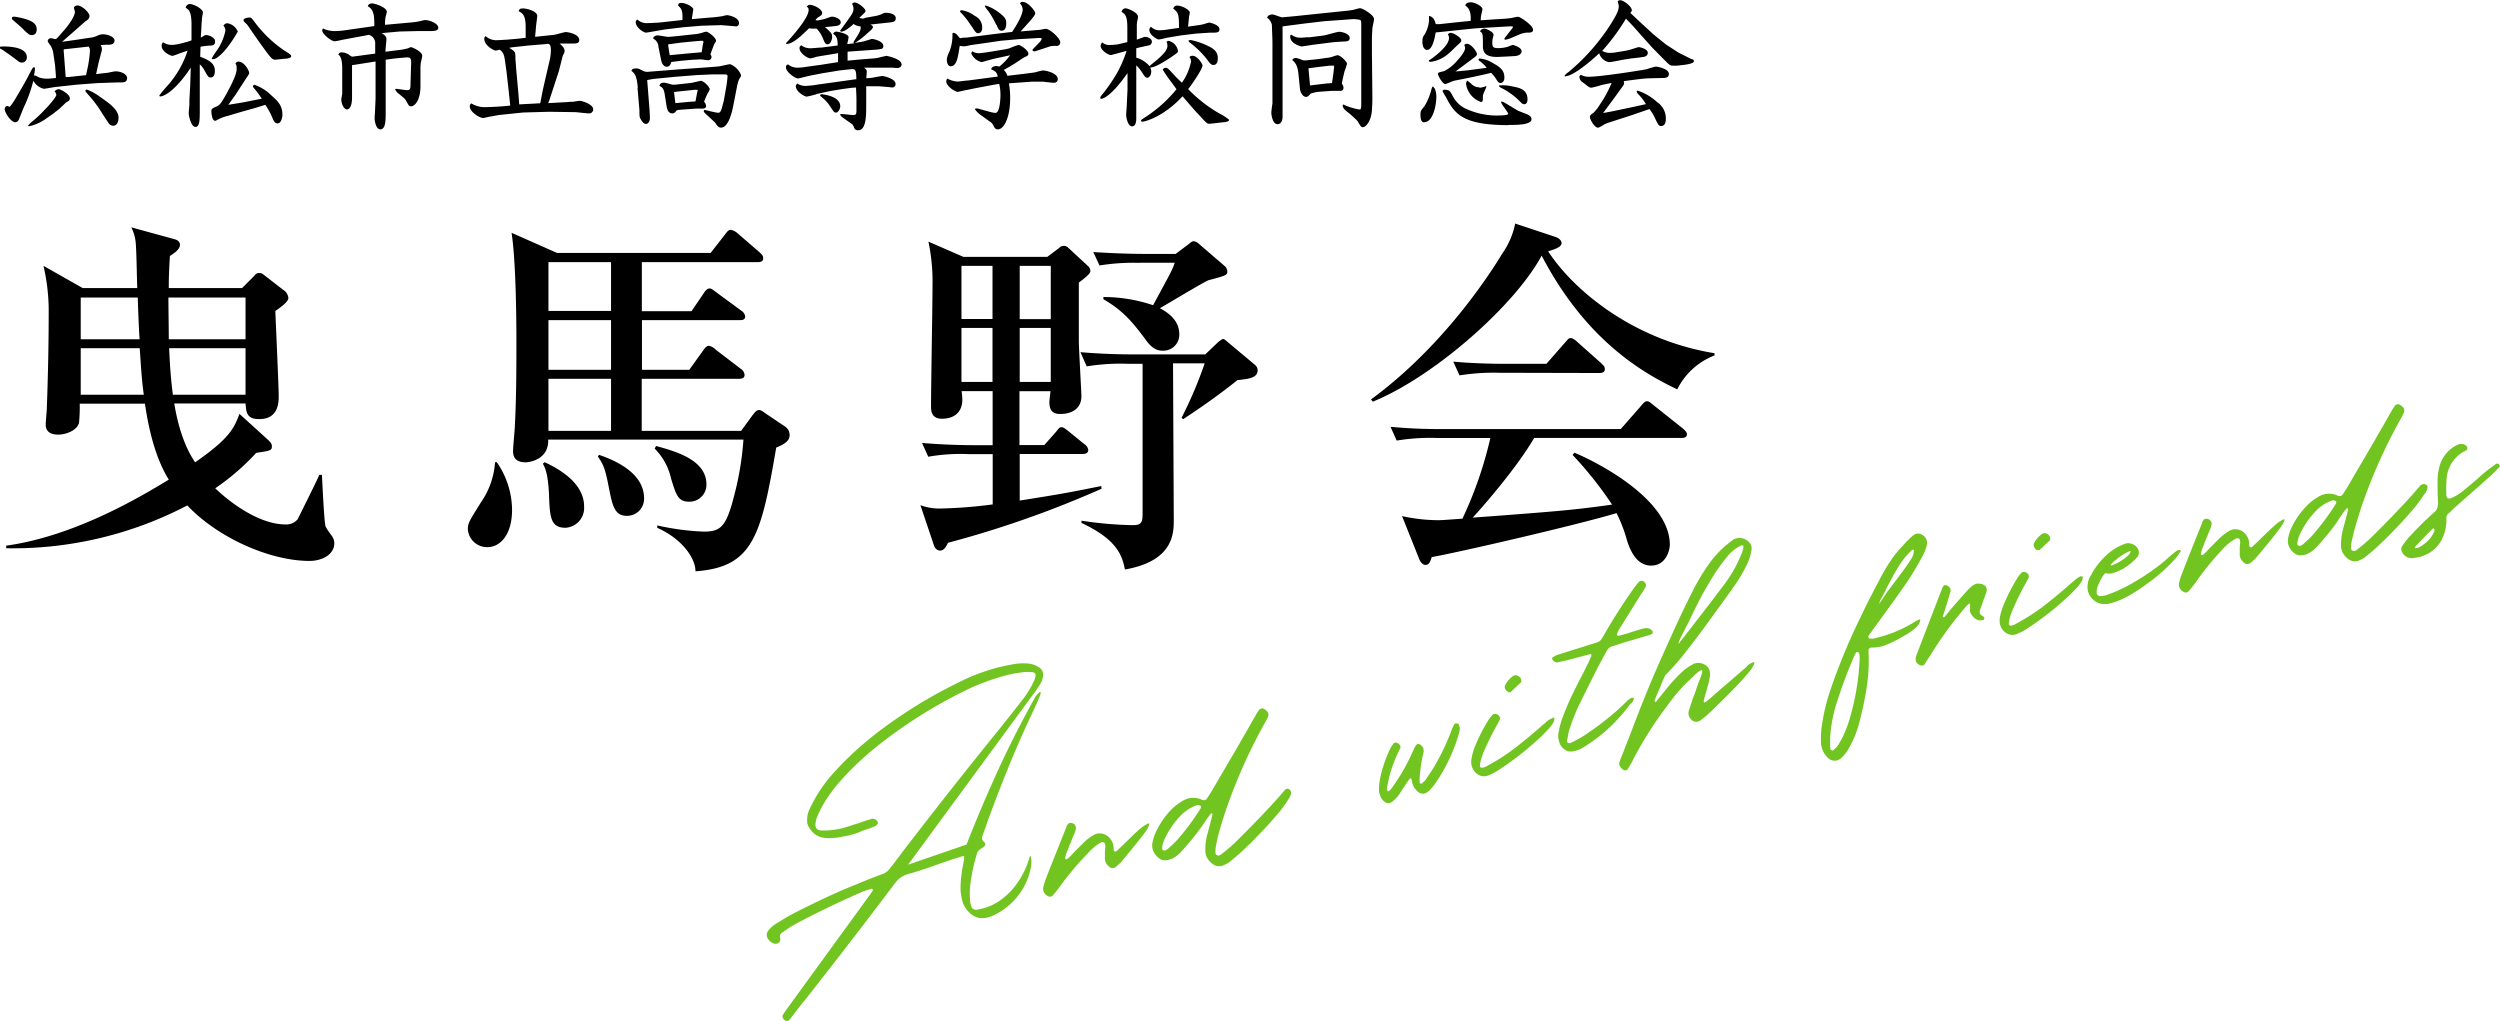 <svg xmlns="http://www.w3.org/2000/svg" viewBox="0 0 402.59 164.48"><defs><style>.cls-1{fill:#72c420;}</style></defs><title>main_chatch</title><g id="レイヤー_2" data-name="レイヤー 2"><g id="レイヤー_1-2" data-name="レイヤー 1"><path d="M52.44,84.81c-.24-.54-.54-7.38-.6-8.34h-.42c-.24.66-3.42,7-3.48,7.14a2.37,2.37,0,0,1-2,.84c-3.84,0-8.34-3-11.28-5.82a37.68,37.68,0,0,0,6.6-5.7c2.28-.36,2.52-.36,2.52-1.08,0-.36-.18-.6-.6-1l-4.62-4.2c-.84,2.22-1.5,3.9-7.14,7.8-.66-1-2.4-3.66-3.36-9.48H39.54c.12,1.38.12,2.52,2.22,2.52,3.12,0,3.12-2.76,3.12-3.72,0-1.56-.48-11.94-.54-13.68.3-.24,2.1-1.38,2.1-2.1a1.74,1.74,0,0,0-.84-1.32l-3.18-2.46a.92.92,0,0,0-.6-.24.85.85,0,0,0-.84.42l-2,2H27.18c0-1.92.06-3.18.18-5.16.72-.48,1.62-1.08,1.62-1.8,0-.54-.42-.78-.84-.9l-7-1.92a6.83,6.83,0,0,1,.72,2.52c.12,1.32.18,5.52.24,7.26H13.32L7,42.81a32,32,0,0,1,.84,7.8c0,4.92-.12,10.2-.3,15.12,0,.36-.18,2.22-.18,2.64,0,1.08.72,1.62,2,1.62s3-.66,3.36-1.86A26.43,26.43,0,0,0,12.84,65h10.5c1.08,7.5,3,10.86,3.84,12.24C23,79.77,12.24,86.31,1,87.87v.42a60.59,60.59,0,0,0,29.16-6.9c4.92,5.22,13.32,8.94,19.68,8.94,2,0,4-1,4-2.88a2.22,2.22,0,0,0-.48-1.26A11.29,11.29,0,0,1,52.44,84.81ZM13,47.91h9.18c.06,1.74.18,5.16.3,6.72H13Zm0,15.66v-7.5H22.5c.18,2.52.3,5,.66,7.5ZM27.12,47.91H39.54v6.72H27.18C27.18,52.71,27.12,49.71,27.12,47.91Zm.12,8.16h12.3v7.5H27.84C27.54,61.29,27.36,59,27.24,56.07ZM87.72,74.43l-.3.24c.36.66.84,1.56,1,5.16.12,3.42.24,5.16,2.64,5.16a3.19,3.19,0,0,0,3-3.42C94.08,77.49,89.34,75.21,87.72,74.43Zm-8,0a12.8,12.8,0,0,1-2.28,6.48c-1.86,3-2.1,3.3-2.1,4.32a3.1,3.1,0,0,0,3.12,2.88c2.22,0,4-2.16,4-6A13.61,13.61,0,0,0,80,74.43Zm16.74-1.2-.18.3c.9,1.26,1.2,2,1.8,5.16.54,2.64.84,4.38,2.88,4.38a2.75,2.75,0,0,0,2.76-2.88C103.68,76.47,99.78,74.37,96.42,73.23ZM111,80.79A2.72,2.72,0,0,0,113.76,78c0-4-5.1-5.34-8.1-6.18l-.24.42a9.79,9.79,0,0,1,2.64,4.8C108.9,79.77,109.2,80.79,111,80.79Zm15.12-12.3-2.76-1.86c-.36-.24-.78-.6-1.08-.6-.48,0-.72.36-1.14.9l-1.8,2.46h-16V61H119c.36,0,.9-.06.9-.6a1.22,1.22,0,0,0-.6-1l-4-3.06a2.29,2.29,0,0,0-1.14-.66c-.36,0-.66.36-.9.72L111,59.55h-7.62v-8H119.1c.36,0,.9,0,.9-.6a1.28,1.28,0,0,0-.6-.9l-4-2.94c-.42-.3-.78-.66-1.14-.66s-.72.42-.9.72l-2,2.94h-8V42.21H122c.42,0,.9-.06.9-.6s-.3-.66-.6-1l-3.48-3a2.32,2.32,0,0,0-1.14-.6c-.42,0-.66.42-.9.72l-2.34,3H89.7l-7.32-3.24c.78,5,.78,16,.78,17.64,0,3.12,0,8.94-.24,13.26,0,.6-.3,3.6-.3,4.26s.18,1.8,2,1.8c.9,0,3.78-.6,3.66-3.66h31.44a48.31,48.31,0,0,1-1.44,8.82c-1.32,5.28-2.22,6-5,6a40.78,40.78,0,0,1-7.44-1V85C110,86.85,112,90,112,92c9.3-.66,10.56-5.7,13-19.92,1.14-.48,2.16-1,2.16-2C127.14,69.51,127,69,126.12,68.49Zm-27.72.9H88.32V61H98.4Zm0-9.84H88.32v-8H98.4Zm0-9.48H88.32V42.21H98.4Zm99.29,5c-.36-.3-.54-.48-.72-.48s-.54.3-.78.48l-2.1,2H182.51c-2.76,0-5.82-.12-8.52-.36L175,59a33.77,33.77,0,0,1,6.48-.42H184V82.35c0,1.56,0,2.22-1.56,2.22a60.82,60.82,0,0,1-8.28-.72v.36c5.88,2.76,6.54,5.34,7,7.5,7.86-1.38,7.86-5.88,7.86-8l-.12-25.2H194a67.38,67.38,0,0,1-3.72,8.76l.24.24c1.08-.72,4.62-3,8.76-6.3,1.62-.18,3.24-.3,3.24-1.56a1.09,1.09,0,0,0-.36-.84ZM177.35,78.27c-5,1-5.94,1.2-13.14,2.34v-7.5h10.14c.42,0,.9-.12.9-.66a1.29,1.29,0,0,0-.6-.9l-2.58-2.1c-.48-.36-.78-.66-1.14-.66s-.54.36-.9.78l-1.86,2.1h-4V63h5c-.06.54-.18,1.44-.18,1.8,0,1.86,1.2,1.86,1.8,1.86,1.86,0,3.36-.9,3.36-2.88,0-.42-.42-7.8-.42-8.88V45.51c.78-.6,1.86-1.38,1.86-1.86a1.13,1.13,0,0,0-.42-.84L172,39.87a1,1,0,0,0-1.44.06l-1.92,1.44H155.15l-5.64-2.46a31.7,31.7,0,0,1,.66,7.14c0,2.76-.24,16.26-.24,19.38,0,.6,0,2,1.74,2,2.22,0,3.3-1.26,3.3-3.06a10.71,10.71,0,0,0-.12-1.38h5v8.7H157c-2.82,0-5.7-.12-8.52-.36l1,2.22a30.16,30.16,0,0,1,6.48-.42h3.9v8.1a75.74,75.74,0,0,1-8.4.66,8.72,8.72,0,0,1-3.24-.54l2.22,6.6a1.13,1.13,0,0,0,.9.72c.54,0,.9-.36,1.32-1.26a166.13,166.13,0,0,0,24.72-8.7ZM164.21,42.81h5v8.58h-5Zm0,10h5v8.7h-5Zm-4.38,8.7h-5v-8.7h5Zm0-10.14h-5V42.81h5Zm23.64-9.06h5.7c-.36,1.14-.72,1.74-3.48,6.84a25,25,0,0,0-8-1.32v.36c3.36,1.92,5,4.08,7,6.78,1.14,1.5,2.1,1.5,2.52,1.5a2.57,2.57,0,0,0,2.7-2.64c0-2.52-2.28-3.72-3.12-4.2,2.58-1.5,6.72-4,7.8-4.5,2.76-.72,3.06-.84,3.06-1.38a1.25,1.25,0,0,0-.42-.9L193,39.21a1.34,1.34,0,0,0-.78-.36c-.24,0-.3.06-.9.54l-2,1.5h-4.74c-2.7,0-5.76-.12-8.52-.3l1,2.16A33.77,33.77,0,0,1,183.47,42.33Zm74.06,17.76c.36,0,.9-.06.9-.6s-.24-.6-.6-1l-3.78-3.36c-.18-.18-.72-.66-1.08-.66s-.36.06-1,.78l-2.94,3.36h-6.48c-.66,0-4.92,0-8.52-.36l1,2.22a34.88,34.88,0,0,1,6.48-.42ZM271,69l-4.68-3.72c-.72-.6-.84-.66-1.08-.66s-.42.06-1,.78L261,69.09h-28.5a82.07,82.07,0,0,1-8.58-.36l1,2.22a32.72,32.72,0,0,1,6.48-.42H240a63.34,63.34,0,0,1-4.5,13c-1,.06-3.18.24-3.84.24a27.42,27.42,0,0,1-5.88-.66l2.64,6.6c.12.36.48,1.26,1.14,1.26s.78-.66,1-1.26c3.6-.6,23.4-5.16,29.76-7.08A23.71,23.71,0,0,1,262,87c.78,2.52,2,4.08,3.9,4.08,2.34,0,3-2.4,3-3.36,0-7.38-11.88-13.38-15.36-14.82l-.3.36a59.29,59.29,0,0,1,6.36,8c-6.06.84-7.68,1-22.44,2.1,1.92-2.1,7.14-8.1,9.9-12.84h23.7c.3,0,.9,0,.9-.6C271.63,69.51,271.21,69.21,271,69ZM249.31,40.47c.72-.24,2.16-.6,2.16-1.32,0-.24-.18-.72-1-1L244,36a12.77,12.77,0,0,1-2.1,4.86c-1.2,2-8.88,14.52-21.12,23.46l.3.36c10-4.08,23-15.66,27.18-23.52,7.2,13.8,16.5,19,21.84,21.54a11.16,11.16,0,0,1,6-5.46v-.36C262.63,54.69,253.15,46.41,249.31,40.47ZM3,9.9a.93.93,0,0,0,.53.18.8.8,0,0,0,.79-.88c0-1.54-2.55-1.72-3.8-1.72-.33,0-.53,0-.53.18s.09.2.42.37L1.8,9Zm-.55,9.79a.68.68,0,0,0,.6-.48l.81-2,.22-.46A23.18,23.18,0,0,0,5.37,13,2.58,2.58,0,0,0,7.08,14.3C7.15,14.3,8.91,14,9,14l3.39-.37,3.32-.25L19,13.27l.59,0c.27,0,.88,0,.88-.7s-1.14-1.08-1.78-1.08c-.42,0-1.05.2-1.47.24l-1.74.2.4-1.85.5-1.89a1.19,1.19,0,0,0-.17-.93l.92-.06h.31c.28,0,1,0,1-.68s-1.32-1-1.83-1a2.23,2.23,0,0,0-1,.26,3.72,3.72,0,0,1-1.25.31l-2,.31L10,6.73,11.86,5.1l1.87-1.65a4.85,4.85,0,0,0,.4-.28.77.77,0,0,0,.28-.6C14.41,2,13.16.88,12.5.88c-.35,0-.6.24-.6.35s.16.57.16.68c0,.75-1.06,2.18-1.65,2.86L9.33,6a1.34,1.34,0,0,1-.35.3c-.11,0-.68-.15-.77-.15a.52.52,0,0,0-.53.46c0,.16.44.68.51.82A3.13,3.13,0,0,1,8.6,8.69l.27,1.83L9,12.19l0,.37c-.82.09-1.24.11-1.41.11a3.7,3.7,0,0,1-1.39-.24,2.52,2.52,0,0,0-.57-.28c-.07,0-.11,0-.18.08a6.77,6.77,0,0,0,.18-1.16c0-.16-.07-.24-.2-.24S5.24,11,5,11.4c-.44.81-.49,1-1.43,2.64l-1,1.71a10.21,10.21,0,0,1-1,1.46,2.58,2.58,0,0,0-.42-.14c-.22,0-.4.29-.4.53C.79,18.17,1.78,19.69,2.46,19.69ZM10.28,7.94c.15,0,.48-.06.77-.08l3.23-.36a1.11,1.11,0,0,1,.2.77,18.21,18.21,0,0,1-.27,2.16l-.35,1.67-2.9.31a2.45,2.45,0,0,0-.38,0l-.33-4.33A.38.38,0,0,1,10.28,7.94ZM2.09,3.23,3.41,4.38c.22.2.53.55.73.72.63.58.79.55,1,.55.74,0,.77-.74.77-.92,0-1-.88-1.39-2-1.72a10.79,10.79,0,0,0-1.63-.33c-.19,0-.37.07-.37.25S1.94,3.1,2.09,3.23ZM14,14.43c-.15,0-.24.07-.24.2s.09.2.79,1a19.9,19.9,0,0,1,1.91,2.64l1,1.52a.93.93,0,0,0,.75.46c.88,0,.88-1.21.88-1.3,0-1.3-1.56-2.37-3-3.36A7.89,7.89,0,0,0,14,14.43ZM6.89,18a17.51,17.51,0,0,1-1.61,1.49,5.86,5.86,0,0,0-.75.71c0,.11.07.13.18.13A7.37,7.37,0,0,0,7.3,19.19l1.3-.91,1-.79,1.05-1c.05,0,.22-.13.42-.24a.55.55,0,0,0,.18-.42c0-.66-1.48-1.47-1.81-1.47a1,1,0,0,0-.66.37.83.83,0,0,1,.29.55c0,.33-1,1.43-1.23,1.72ZM40.42,4.86l1.3,1.87,1.06,1.46C43.86,9.66,44,9.66,44.6,9.59l1.21-.13c.4,0,1.08-.11,1.08-.39s-.24-.38-1.1-.93a19.74,19.74,0,0,1-4.86-4.69c-.44-.57-.51-.63-.77-.63s-.95.15-.95.41.42.55.55.69S40.31,4.71,40.42,4.86Zm-2.51,5.39c.16.2.2.27.2.88,0,1-1.12,3-1.69,4.07-.93,1.65-1.08,1.74-1.67,2s-.71.36-.71.71.11,1.54.6,1.54c.13,0,.19-.07.72-.33a6.81,6.81,0,0,1,1.32-.46L38.9,18l2.18-.61,1.65-.51a12.4,12.4,0,0,1,1,1.78c.37.88.51,1.21,1,1.21s.75-.88.75-1.34c0-1.52-.66-2.16-1.76-3.15A7.3,7.3,0,0,0,41,13.66a.29.29,0,0,0-.27.25c0,.06,0,.11.42.59a15.54,15.54,0,0,1,1,1.39l-1.39.28-1.69.33-2.31.38,1.1-1.52,1.8-2.77c.36-.53.47-.69.47-.84,0-.35-.77-1.83-1.74-1.83C38.13,9.92,38.05,10.06,37.91,10.25Zm-3.8-.74c.77.24,2.09-1.37,2.37-1.72a19,19,0,0,0,1.81-2.71,2.19,2.19,0,0,0-1.7-1.34.76.76,0,0,0-.61.4,1.13,1.13,0,0,1,.31.83,8.34,8.34,0,0,1-1.54,3.39C34.2,9.2,34.13,9.29,34.11,9.51Zm-8.45,5.87a.15.15,0,0,0,.17.15c.42,0,2.25-.66,4.89-4.64l-.09,2.86-.13,2.33c0,.09,0,.6,0,.66,0,.22-.11,1.28-.11,1.5,0,.4.37,2.2,1.1,2.2s.68-1.45.68-3V10.36a3.48,3.48,0,0,1,.77,1c.53.94.62,1.12,1,1.12.66,0,.66-.9.66-1.08,0-1.23-1-1.74-2.36-2.26l.05-1.61A10.49,10.49,0,0,1,34,7.33c.25,0,.64-.07.64-.68s-1-1-1.41-1c-.17,0-.24,0-.55.22-.13.06-.24.13-.35.17l.11-1.74c0-.33.07-1.07.09-1.38,0-.13.15-.75.15-.88,0-.66-1.58-1.39-2.06-1.39a.68.68,0,0,0-.71.6c.55.37.9.63.93,2.61l0,1.79,0,.85-.66.23-1.28.33a6.29,6.29,0,0,1-1.19.17,2.47,2.47,0,0,1-1.45-.42.7.7,0,0,0-.22.6C26,8.25,27.4,9,27.77,9a7.79,7.79,0,0,0,1.08-.38l1.36-.46A15.79,15.79,0,0,1,27,13.77,18.29,18.29,0,0,0,25.66,15.38ZM68.46,3.23c-.07,0-.49.09-.86.18a9.52,9.52,0,0,1-1.12.18L62,4a7.13,7.13,0,0,1,.07-1.14c0-.13.22-.79.22-.95,0-.74-1.92-1.36-2.38-1.36s-.64.26-.68.46c1,.55,1.05,1.54,1.05,3.19l-4.62.66A13.06,13.06,0,0,1,54.07,5,4.44,4.44,0,0,1,52,4.58a1.08,1.08,0,0,0-.11.35c0,.53,1.45,1.72,2,1.72a10.82,10.82,0,0,0,1.19-.23l4.34-.81a1.42,1.42,0,0,1,1,1.25c0,.07,0,1.5,0,1.77L57.7,9l-1,.13a2.32,2.32,0,0,1-.57-.37,2.58,2.58,0,0,0-1.1-.33.55.55,0,0,0-.55.35c.22.18.66.48.63,2.53l0,3.76c0,.13-.15.77-.15.93,0,.77.46,1.62.9,1.62s.83-.55.83-1.91V10.5l3.79-.6,0,6-.06,1.39c0,.24-.09,1.47-.09,1.76,0,.5.24,1.78.9,1.78.88,0,.88-1.41.88-2.86l0-8.36,1.5-.2,1.65-.15c1-.09,1,.22.93,1.41L66.1,13.8c0,.48-.11.72-.53.72-.26,0-1.67-.22-1.74-.22s-.19.07-.19.13.33.49.41.53c1.1.9,1.22,1,1.37,1.3.42.77.46.86.77.86.59,0,1.52-.95,1.52-3.26V11.07a7.38,7.38,0,0,1,.06-1A10.82,10.82,0,0,0,68,9c0-.73-1.67-1.41-1.83-1.41a2.43,2.43,0,0,0-.46.18A7.69,7.69,0,0,1,64.69,8l-2.62.33c0-.46.14-1.5.16-2s-.33-.68-.75-1l2.9-.26L67.44,5l2,0c.28,0,1.14,0,1.14-.5C70.61,3.76,69.14,3.23,68.46,3.23ZM77.81,19c.18,0,1-.22,1.19-.24s1.3-.24,1.38-.24l3.83-.4L88.39,18l4.29.06c.07,0,1.81.2,2.16.2a.63.63,0,0,0,.68-.66c0-.84-1.85-1.36-2.13-1.36s-.64.08-1,.13-.57,0-.9.06l-3.22.18.18-.42L90,11.44,90.62,9a3.34,3.34,0,0,1,.17-.33,1.06,1.06,0,0,0,.13-.49c0-.46-.48-.9-.81-1.17.75,0,.88,0,2.11,0,.53,0,1.06,0,1.06-.57,0-1-1.94-1.28-2.16-1.28s-1.32.33-1.56.38a5.88,5.88,0,0,1-.92.13l-2.47.26.13-1.43c0-.19.22-1.84.22-1.95,0-.69-1.56-1.19-2.29-1.19-.5,0-.61.11-.7.46.53.26,1.1.53,1.12,2.42l0,1.85-1.51.17-1.68.14c-.28,0-.81.06-1.25.06a2.54,2.54,0,0,1-2-.64c-.17.14-.22.18-.22.42,0,1.15,1.59,1.9,1.79,1.9a2.78,2.78,0,0,0,.68-.14c.66.44.75,1,.88,1.9l.22,1.58.37,3.28L82.17,17c-1.3.16-3.37.25-3.83.25a4.15,4.15,0,0,1-2.44-.6.55.55,0,0,0-.25.49C75.65,18,77.19,19,77.81,19ZM82,7.7l.53-.09,2.55-.28,2.45-.2.68-.07c.44,0,.5.53.5,1a6.91,6.91,0,0,1-.17,1.54L88,11.93l-.57,2.48L87,16.63l-3.39.18-.11-1.54-.37-4.09L83,9.46V9.2C83,8.3,82.87,8.25,82,7.7Zm32.3,6.62A2.68,2.68,0,0,0,112.92,13c-.07,0-1.45.33-1.65.36l-2.6.28c-.11,0-.33,0-.42,0a9.72,9.72,0,0,0-1.29-.33c-.11,0-.73,0-.75.52.39.22.68.36.83,1.35l.25,1.56c.11.77.24,1.52,1,1.52a.7.7,0,0,0,.57-.36c.13-.15.15-.19.88-.24l2.35-.17c.16,0,.84,0,1,0s.62,0,.62-.44a1.21,1.21,0,0,0-.33-.66,11.63,11.63,0,0,1,.57-1.34A2.69,2.69,0,0,0,114.31,14.32Zm-2,.4L112,16.33l-.91.06-2.33.22-.22-1.8,3.32-.35h.27C112.28,14.46,112.39,14.46,112.35,14.72Zm-8.28-9.46c.16,0,2.64-.46,3.15-.53l2.93-.35,2.92-.24,3.06-.09c.33,0,1.89.17,2.25.17A.49.49,0,0,0,119,3.7c0-.91-1.63-1.26-1.94-1.26a6.2,6.2,0,0,0-.72.16,18,18,0,0,1-1.92.22l-3,.26c0-.24.22-1.34.22-1.61s-1-1-2-1c-.31,0-.38.16-.46.4.55.55.77.75.72,2.35L106,3.65c-.24,0-1.23.07-1.67.07a2.17,2.17,0,0,1-1.68-.57.49.49,0,0,0-.28.41C102.36,4.38,103.59,5.26,104.07,5.26Zm-1.36,8.87.31,3.6c0,.16,0,1,.06,1.15s.47,1.08,1,1.08c.26,0,.63-.27.63-1,0-.09-.06-1.32-.08-1.52l-.36-4.55,1-.18,3.58-.35,3.39-.27,2.51-.11,2,0c.33,0,.46.07.46.31a17.86,17.86,0,0,1-.26,2l-.33,1.89-.33,1.24c-.09.3-.22.74-.57.74s-1.87-.39-2.16-.46a.18.18,0,0,0-.18.18c0,.17.2.37.66.77l1.08,1a2.87,2.87,0,0,1,.33.46c.24.31.4.44.73.44,1.27,0,1.85-3,1.93-3.41l.64-3.28a7.51,7.51,0,0,1,.31-1.08c.29-.46.33-.5.33-.7a3.22,3.22,0,0,0-1.74-1.74c-.26,0-1.54.31-1.82.35-1,.11-5.75.42-6.83.51l-4.7.37a1.55,1.55,0,0,1-.82-.22c-.61-.31-.68-.33-.92-.33-.55,0-.75.11-.82.4C102.23,11.84,102.53,12.17,102.71,14.13Zm12.43-7.2c.16-.15.22-.24.22-.37,0-.49-1.25-1.46-1.6-1.46-.14,0-.84.25-1,.27a5.56,5.56,0,0,1-.75.13l-3.26.35-1.1.09c-.24,0-1.41-.24-1.69-.24s-.69.15-.73.5a1.62,1.62,0,0,1,.86,1.37l.44,2.18c.11.5.42,1,.9,1s.64-.48.73-.77l1.65-.2,1.65-.15,1.43-.07c.17,0,1,.14,1.21.14a.53.53,0,0,0,.53-.49c0-.13,0-.17-.18-.48L115,7.15A.57.57,0,0,1,115.14,6.93Zm-1.87,0L113,8.41l-2.49.22-2.66.26-.27-1.69.11-.07,2-.27,2.5-.24c.18,0,.75-.06.84-.06S113.34,6.6,113.27,6.93Zm17-2.4a1.71,1.71,0,0,0,.55.07,5.55,5.55,0,0,0,.72,0A4.49,4.49,0,0,1,132.44,6c.42,1,.46,1.13.88,1.13S134,6.34,134,6c0-.6-.11-.71-1.16-1.65.26,0,1.58-.13,1.87-.18s.68-.2.68-.57c0-.62-1-.92-1.43-.92-.18,0-1,.33-1.15.37s-1,.24-1.16.24a1.16,1.16,0,0,1-.33-.06,1.66,1.66,0,0,1,.61-.55c.29-.18.47-.33.47-.58,0-.61-1.3-1.32-2-1.32a.59.59,0,0,0-.48.31.52.52,0,0,1,.3.51c0,1.34-2.66,4.24-3.32,5-.31.31-.33.35-.31.46C127.64,7.2,129.29,5.52,130.31,4.53ZM142.76,9c-.07,0-.84.18-.95.2a5.38,5.38,0,0,1-1.32.22l-2,.16-2,.19V8.32L141,8A6.54,6.54,0,0,0,142,7.86a.47.47,0,0,0,.25-.44c0-.8-1.54-1.15-1.85-1.15-.05,0-1.15.35-1.26.38-.44.11-1.21.21-1.47.26a12.53,12.53,0,0,0,2-1.54c.53-.46.9-.77.9-1s-.2-.29-.4-.42l3.08-.33c.6-.06,1-.13,1-.68,0-.77-1.23-.88-1.52-.88s-.31,0-.86.26a4.88,4.88,0,0,1-1.08.29l-1.43.26A1.16,1.16,0,0,1,139,3a2,2,0,0,1-.62-.13c.86-.82,1-.91,1-1.1,0-.4-1.19-1.37-1.76-1.37a.49.49,0,0,0-.4.24,1.58,1.58,0,0,1,.22.82c0,.44-.22.81-.79,1.6-.33.47-1,1.41-1.36,1.87,0,.11.15.16.22.16.57,0,1.54-.86,1.95-1.23a2.11,2.11,0,0,0,1.13.39c0,.2.11.44-.36,1.26-.11.22-.79,1.21-.79,1.32s.09.08.16.13l-1.15.15c0-.15.2-.94.2-1.12,0-.57-1.78-.9-2-.9a.52.52,0,0,0-.48.37c.72.4.72,1.24.72,1.87l-2.62.33h-.17c-.13,0-1.26.11-1.48.11a2.41,2.41,0,0,1-1.6-.48c-.18.15-.27.26-.27.44,0,.92,1.41,1.67,1.7,1.67s.9-.22,1.08-.26c.46-.09.72-.13,1.16-.2l2-.33.27-.07V10l-2.78.44-2.2.3a10.19,10.19,0,0,1-1.51.16,2.39,2.39,0,0,1-1.57-.53.44.44,0,0,0-.33.48c0,.77,1.5,1.79,1.94,1.79.11,0,1.65-.4,2-.47l1.89-.37,2.84-.46,1.83-.2c.7-.07.83.18.83,1.61l-6.09.85a14.12,14.12,0,0,1-1.87.22,2.28,2.28,0,0,1-1.54-.37.64.64,0,0,0-.25.42c0,.88,1.41,1.69,1.76,1.69a14.46,14.46,0,0,0,1.79-.46l2-.44,2-.33,1.36-.18.79-.06.07,1.65,0,1.6v.51c0,.68-.24.68-.51.68s-1.76-.2-2.09-.17c-.06.28.38.57.73.81l1,.7a1.19,1.19,0,0,1,.46.6.63.63,0,0,0,.71.5c1.3,0,1.27-2.55,1.27-4l0-3.08.62,0,1.38,0,1.63.13c.09,0,.46.07.53.07a.54.54,0,0,0,.57-.55c0-.93-2-1.3-2.11-1.3s-.88.13-1.32.22-.68.09-1.28.15c0-.15.07-.9.07-1.07,0-.33-.18-.44-.44-.64l2.07,0,2.53,0,.7.06c.49,0,.75-.28.75-.57C145.18,9.46,142.85,9,142.76,9Zm-10.3,6.16c-.31,0-.39.11-.39.2s.19.22.28.31a5.93,5.93,0,0,1,1.3,1.41c.62.94.68,1.05,1,1.05s.66-.61.66-1C135.32,15.45,132.48,15.2,132.46,15.2Zm20.7-4.51c.91,0,1.13-1.54,1.39-3.27a4.45,4.45,0,0,0,.75.08,7.76,7.76,0,0,0,1-.2L158.2,7l3-.44L164,6.31l2.62-.15c1-.07,1.12-.07,1.12.13s-.55.75-1,1.21-.48.44-.46.64a.48.48,0,0,0,.29.13,1.55,1.55,0,0,0,.48-.13l2.07-.68a4.24,4.24,0,0,1,1-.07.56.56,0,0,0,.62-.57c0-.68-1.7-2.18-2.33-2.18-.14,0-.77.13-.91.16l-3.14.26c2-2.2,2.35-2.62,2.35-2.95s-1.16-1.8-2-1.8a.43.43,0,0,0-.46.24,1.53,1.53,0,0,1,.44,1c0,.42-.31,1.52-1.7,3.59l-3.12.37-4.27.55c-.22,0-.64,0-.82.07s-.22,0-.61-.46a.94.94,0,0,0-.62-.38c-.11,0-.17.07-.17.18s0,.4,0,.46a7.14,7.14,0,0,1-.51,2.42,4,4,0,0,0-.39,1.1C152.44,9.81,152.53,10.69,153.16,10.69Zm3.3-6.44c.64,1,.73,1.14,1.08,1.14.11,0,.62-.09.62-.79a2,2,0,0,0-1.19-2,4.72,4.72,0,0,0-2.07-.91,1.47,1.47,0,0,0-.26.05c-.07.15,0,.26.2.44A14.17,14.17,0,0,1,156.46,4.25Zm4-.27c.3.77.41,1,.85,1,.71,0,.73-.92.73-1.21,0-.55-.07-.9-1.32-1.82a7.2,7.2,0,0,0-1.89-1,.68.68,0,0,0-.22,0c-.07.13.33.61.53.85A13.71,13.71,0,0,1,160.43,4Zm-6.12,10.83c.15,0,.94-.22,1.12-.24s1.06-.22,2-.4l2.73-.51.72-.11a7.55,7.55,0,0,1,.2,1.72c0,.66-.09,2.95-.81,2.95a4.54,4.54,0,0,1-.95-.18l-1.91-.53a1.09,1.09,0,0,0-.25,0c-.11,0-.19.07-.19.11s.35.51.85.88l1.52,1.1a1.57,1.57,0,0,1,.62.68c.09.22.29.6.68.6,1,0,2-1.9,2-5a12.85,12.85,0,0,0-.2-2.42l1.8-.13,1.94-.14h1.54c.28,0,1.63.18,1.93.18.62,0,.66-.46.66-.59,0-1-2-1.39-2.33-1.39s-1.14.26-1.36.31l-1.67.22-2.75.33a2.42,2.42,0,0,0-.58-.95c.55-.31.73-.39,1.87-1.1.22-.13,1.3-.9,1.57-1s.52-.24.52-.49c0-.57-1.25-1.43-1.6-1.43a10,10,0,0,0-1.43.53c-.31.09-.66.16-.88.2l-2.27.37c-.83.14-1.54.22-1.69.22a1.86,1.86,0,0,1-1.17-.3.66.66,0,0,0-.15.39A2.48,2.48,0,0,0,158.05,10c.13,0,.84-.22,1.06-.28l1-.27,2.55-.55a9.19,9.19,0,0,1-1.74,1.83,1.5,1.5,0,0,0-.44-.09c-.35,0-.81.11-.86.53.53.24.91.39,1.06,1.16l-4.84.64c-.31,0-1.34.16-1.63.16a3.67,3.67,0,0,1-1.67-.49,1.15,1.15,0,0,0-.16.46C152.39,13.88,153.8,14.81,154.31,14.81Zm39.32-4.2c0-.25-.82-1.59-1.61-1.59a.73.73,0,0,0-.51.2,1.08,1.08,0,0,1,.25.79,9,9,0,0,1-1.46,3.35c-.33-.31-.83-.77-1.49-1.5s-.84-.9-1.12-.9-.47.24-.47.31A19.72,19.72,0,0,0,188.46,13l1,1.36a21.32,21.32,0,0,1-5,4.49c-.6.39-.71.46-.71.57a.2.2,0,0,0,.2.18c.42,0,3.41-.77,6.49-4.1l.42.51,1.45,1.67,1.43,1.54c.64.71.81.71,1,.71s.44-.05.55-.05l1.74-.2c.35,0,.9-.11.9-.39a7.39,7.39,0,0,0-1.45-.95,22.41,22.41,0,0,1-5.15-4C191.45,14.3,193.63,11.2,193.63,10.61ZM177.76,14.9c-.53.63-.57.7-.57.85s.07.16.18.16,1.43-.18,4.2-4.14l0,2.64-.11,2.33c0,.29-.11,1.61-.11,1.74,0,.46.29,1.87.95,1.87s.68-1,.68-1.21V10.52a6,6,0,0,1,1,1.25c.29.44.47.75.77.75s.64-.4.64-1a1.41,1.41,0,0,0-.17-.66c.66.09,2.42-1,3.47-1.72s1-.72,1-1a2,2,0,0,0-1.49-1.56.5.5,0,0,0-.35.16,1.5,1.5,0,0,1,.15.63c0,.82-1.06,1.72-1.63,2.23-.17.15-1.08.85-1.25,1.05a4.42,4.42,0,0,0-2.14-1.36V7.77c.29-.09,1.74-.4,2.07-.47a.59.59,0,0,0,.44-.61c0-.4-.53-.75-1.12-.75-.18,0-1.08.4-1.3.44l0-2.18a4.88,4.88,0,0,1,.06-.79,2.75,2.75,0,0,0,.13-.7c0-.71-1.65-1.37-2-1.37a.66.66,0,0,0-.64.6c.42.22.92.46.92,2.42V6.78l-.46.11-1,.24a9.33,9.33,0,0,1-1.32.11,1.62,1.62,0,0,1-1.26-.42.93.93,0,0,0-.26.57c0,.69,1.21,1.48,1.67,1.48,0,0,.68-.18.77-.2l1.74-.48a19.39,19.39,0,0,1-1.52,3.54A27.63,27.63,0,0,1,177.76,14.9Zm8.85-8.54c.2,0,1.14-.24,1.36-.29l2.22-.37,2.4-.29,2.22-.15h.29c.86,0,1.28,0,1.28-.55,0-.75-1.59-1.08-1.65-1.08s-.77.22-.84.24a6,6,0,0,1-.86.18l-1.71.24.17-1.69a4.13,4.13,0,0,0,.11-.53c0-.55-1.38-1.17-2-1.17a.61.61,0,0,0-.66.51c.79.59.92.79.92,3.08l-.42.06-1.54.22a5.22,5.22,0,0,1-.92.09,1.93,1.93,0,0,1-1.63-.55c-.15.16-.26.24-.26.49C185.07,5.65,186.37,6.36,186.61,6.36Zm7.61,3c.62.86.79,1.1,1.19,1.1.7,0,.7-.88.7-1.07,0-.73-.22-1.37-1.6-2a11.49,11.49,0,0,0-2.75-.94,1.12,1.12,0,0,0-.38.08c.05.18.09.23.53.56A14.78,14.78,0,0,1,194.22,9.37ZM221,15.58l-.07-7,0-2.66L221,4.62c0-.22.27-1.3.27-1.54,0-.68-1.85-1.76-2.27-1.76a6,6,0,0,0-.81.2,10.11,10.11,0,0,1-1.57.24l-8.27.86-1.87.17c-.22,0-1.3-.46-1.56-.46s-.79.09-.86.53A1.9,1.9,0,0,1,204.82,4c0,.26.09,2.31.09,2.81l0,2.78v3l0,4.07c-.07.4-.18,1.3-.18,1.45,0,.49.24,1.89,1,1.89s.81-1,.81-1.23V16.66l0-4.62V8.85l0-4.6,3.6-.47,3.15-.37,3.1-.22,1.48-.11a5.05,5.05,0,0,1,1.08.11c.26.09.26.18.26,1l0,12.06c0,1.27,0,1.38-.33,1.38a10,10,0,0,1-2.57-.81.53.53,0,0,0-.09.2c0,.41.55.85.82,1.05a17.44,17.44,0,0,1,1.56,1.41c.53.88.57,1,.9,1s1.45-.84,1.45-3.26C221,16.94,221,15.82,221,15.58ZM211.53,7.2l2.82-.36c.44-.06,1.56-.13,2-.15s1,0,1-.57c0-.75-1.36-1-1.69-1s-2,.51-2.4.58L210.93,6a2.06,2.06,0,0,1-.35,0c-.15,0-.92.07-1.1.07a2.4,2.4,0,0,1-1.54-.49c-.15.09-.17.13-.17.33,0,1.13,1.71,1.57,1.84,1.57S211.22,7.24,211.53,7.2Zm4.82,6.9a1,1,0,0,0-.11-.39,2.09,2.09,0,0,1-.16-.29c0-.06.14-.59.14-.68l.28-1.19a11.59,11.59,0,0,0,.42-1.3c0-.26-1-1.36-1.56-1.36a8,8,0,0,0-.84.26,3.43,3.43,0,0,1-.81.16l-1.52.22-1.48.15a3.63,3.63,0,0,1-.57.05,1,1,0,0,1-.42-.07,7.88,7.88,0,0,0-1-.33s-.51,0-.62.35c.33.27.86.68,1,2.27l.24,2.35c0,.27.31,1.3,1,1.3.22,0,.35-.11.73-.53a5.9,5.9,0,0,1,1.63-.31l1.76-.13c.28,0,.94,0,1.27,0S216.35,14.61,216.35,14.1Zm-1.52-3.23L214.7,12l-.2,1.38-.95.07-2.59.31L210.71,11l1.48-.2,1.87-.22.53,0C214.76,10.52,214.87,10.56,214.83,10.87Zm25.69-5.26c0-.46-1.15-1-1.5-1a.73.73,0,0,0-.68.46c.46.25.46.44.46,2.25,0,.81.11,1.85,2.24,1.85.23,0,2.51-.11,2.69-.13.51,0,1.3-.16,1.3-.8s-1.34-1-1.43-1a4.31,4.31,0,0,0-.73.27,5.49,5.49,0,0,1-1.65.24c-.86,0-.9-.31-.9-.82a3.4,3.4,0,0,1,.11-.94A3.15,3.15,0,0,0,240.52,5.61Zm-10.26,4c-.13.09-.17.13-.19.24a.65.65,0,0,0,.35.11,5.46,5.46,0,0,0,2.79-1.28c.49-.39,1.15-1.1,1.61-1.51s.5-.47.5-.69c0-.39-1.18-1.19-1.73-1.19-.2,0-.31.14-.44.27a.79.79,0,0,1,.19.57C233.34,7.17,231.78,8.58,230.26,9.64Zm-.41-1.59c.88,0,1.25-2.2,1.34-2.79l6.33-.66,4.58-.27,1.23-.06c.16,0,.31,0,.31.13s-1.38,1.72-1.38,1.87.11.15.19.15a3.35,3.35,0,0,0,.91-.28l1.47-.62a3.61,3.61,0,0,1,1.36-.24c.42,0,.69-.11.69-.46,0-.71-2.09-2.09-2.4-2.09s-1,.2-1.23.22l-.84.09-2.14.13-1.82.13a4.55,4.55,0,0,1,.13-1.08,6.78,6.78,0,0,0,.15-.68c0-.57-1.32-1.14-1.84-1.14-.73,0-.86.3-.93.52.79.53.9,1.28.88,2.47L234,3.65l-2.18.24-.61,0c-.2-.82-.49-1.17-1.08-1.34a4.49,4.49,0,0,0,0,.68,5.21,5.21,0,0,1-.73,2.35,1.39,1.39,0,0,0-.33,1C229,7.42,229.34,8.05,229.85,8.05Zm2.94,5.5a6.31,6.31,0,0,0,.91-.35,3.09,3.09,0,0,1,.63-.2l2.84-.57,2.49-.55.46-.13a6.06,6.06,0,0,1,.88,1.12c.18.27.33.53.64.53.09,0,.62-.09.62-.88,0-1.25-.78-1.74-2-2.42a4.77,4.77,0,0,0-1.91-.64c-.16,0-.2,0-.24.16s.28.3.3.33a5.46,5.46,0,0,1,1,1l-3.08.41-1.95.18c.35-.24,2.06-1.54,2.46-1.83.92-.68,1-.74,1-1s-.86-1.63-1.65-1.63a.66.66,0,0,0-.39.19,1.47,1.47,0,0,1,.13.51c0,.55-.79,1.5-1.26,2a6.55,6.55,0,0,1-2.11,1.7c-.92.22-1,.24-1,.46S232.27,13.55,232.79,13.55Zm10.15,6.6c1.36,0,3.69,0,3.69-.94,0-.51-.7-.77-.92-.86s-1.23-.46-1.32-.53l-1.67-1c-.71-.42-.77-.46-1-.39,0,.35,1.15,1.67,1.15,1.93s-1.41.27-1.58.27a11.87,11.87,0,0,1-5.48-1.21,4.48,4.48,0,0,1-1.87-1.94c-.47-.86-.51-.92-1.21-1-.14,0-.42,0-.42.24a9.51,9.51,0,0,0,.57,1C234.29,18.44,235.68,20.15,242.94,20.15Zm-13.58-.44c1.39,0,1.94-2.7,1.94-4.09,0-.42-.09-1.49-.62-1.65a1.64,1.64,0,0,0-.17.46,9.73,9.73,0,0,1-1.1,2.67c-.62.77-.66.81-.66,1.38S228.81,19.71,229.36,19.71Zm12.21-6a.25.25,0,0,0-.15.18c0,.15.09.15.37.31a11.41,11.41,0,0,1,2.64,1.84c.69.69.77.77,1,.77.55,0,.55-.61.55-.77,0-1.62-1.28-1.87-2.42-2.09A6.84,6.84,0,0,0,241.57,13.75Zm-3.32.38a1.81,1.81,0,0,1-1.36-.6,4.22,4.22,0,0,0-.62-.48.92.92,0,0,0-.18.57,3.64,3.64,0,0,0,2.36,2.86c.35,0,.35-.11.35-1,0-.24.55-1.23.55-1.47a.08.08,0,0,0-.09-.07C239.11,14,238.4,14.13,238.25,14.13Zm13.84-1.79c1.3,0,4.38-2.68,5.44-3.69a2,2,0,0,0,1.6,1.43c.31,0,1.81-.31,2.16-.38l1.52-.24c.24,0,1.52-.17,1.8-.22.64-.06.75-.48.75-.64,0-.66-1.23-.94-1.5-.94-.06,0-1.08.33-1.21.37a5.55,5.55,0,0,1-.92.22l-1.63.27a5.73,5.73,0,0,1-.81.06,2.35,2.35,0,0,1-.82-.11L258,8.21A33.86,33.86,0,0,0,261.84,3L263,4.22l1.19,1.35,1.91,2.13,1.41,1.43,1,1c.44.44.64.44.84.44l.77,0,1.27-.15c.33-.05,1.39-.22,1.39-.55s-.33-.33-.49-.4l-2-1-2-1.3-2-1.61-2.31-2.13-1.43-1.34a1.6,1.6,0,0,1,.22-.31.4.4,0,0,0,0-.18c0-.53-1.3-1.56-1.83-1.56a.44.44,0,0,0-.44.22,3.63,3.63,0,0,1,.18.66c0,.68-.2,1.19-1.21,2.84a33.3,33.3,0,0,1-6.84,7.81c-.22.15-.66.48-.66.66A.13.13,0,0,0,252.09,12.34Zm15.54.29c.48,0,1.12,0,1.12-.66,0-.81-1.76-1.17-2.07-1.17s-1.36.38-1.63.44c-.66.14-7.28,1.19-9.17,1.19a2.6,2.6,0,0,1-1.3-.31c-.13.09-.24.16-.24.36a1.19,1.19,0,0,0,.61.9c.93.72,1,.81,1.34.81a15,15,0,0,0,1.65-.44l1.59-.33A20.57,20.57,0,0,1,258.19,16l-.95,1.45s-.59.7-.66.75c-.33.19-.55.35-.55.66s.7,1.71,1.34,1.71a5.2,5.2,0,0,0,1-.55,10.47,10.47,0,0,1,1.14-.42l3.39-1.1,2.73-.94a7.8,7.8,0,0,1,.88,1.47c.55,1.12.61,1.26,1,1.26.75,0,.75-.93.75-1.21a3.14,3.14,0,0,0-1.41-2.64,8.61,8.61,0,0,0-3.08-1.83s-.2,0-.2.11a.81.81,0,0,0,.24.44,7.53,7.53,0,0,1,1.24,1.61l-2.27.5-3.41.71-1.21.22,1-1.35.79-1.07,1.5-2.07a.73.73,0,0,0,.09-.35.62.62,0,0,0-.07-.29c2.45-.33,3.37-.44,4.07-.46Z"/><path class="cls-1" d="M167.11,111.75a3.28,3.28,0,0,0-.67,1q-3.19,5.74-5.85,11.57T155.65,136l-9.41,3.24,20-27.24.33-.44c.29-.39.6-.84.91-1.35a3.06,3.06,0,0,0,.51-1.52,1.38,1.38,0,0,0-.74-1.26,3.65,3.65,0,0,0-1.88-.59,9.39,9.39,0,0,0-2,.09c-.71.12-1.42.27-2.14.43l-.8.19-.2.06c-1.19.35-2.24.7-3.15,1.06s-1.94.83-3.11,1.43a75.81,75.81,0,0,0-10.41,6.2c-1.62,1.13-3.17,2.34-4.66,3.61a50.93,50.93,0,0,0-4.23,4.08,24.39,24.39,0,0,0-3.18,4.18c-.39.67-.76,1.37-1.1,2.08a3.9,3.9,0,0,0-.41,1.92,1.76,1.76,0,0,0,.12.72,4.27,4.27,0,0,0,1,1.35,3.16,3.16,0,0,0,1.57.67,6,6,0,0,0,1.8,0l.18,0q1-.15,1.95-.36a11.39,11.39,0,0,0,1.91-.6,8.38,8.38,0,0,1,1.05-.4,4.83,4.83,0,0,0,.64-.22,4.43,4.43,0,0,0,.84-.36,1,1,0,0,0,.33-.39.35.35,0,0,0-.07-.3.78.78,0,0,0-.29-.28.77.77,0,0,0-.69-.12l-1.39.44c-.28.11-.56.21-.83.29l-.71.22c-.56.2-1.14.37-1.71.53a12.14,12.14,0,0,1-3.23.37,1.24,1.24,0,0,1-.92-.25,1.18,1.18,0,0,1-.18-1,3.25,3.25,0,0,1,.21-.87l.09-.18a15,15,0,0,1,.95-1.93,24.07,24.07,0,0,1,2.9-3.92,48.59,48.59,0,0,1,5.51-5.22,77.77,77.77,0,0,1,13.85-8.87,36.13,36.13,0,0,1,7.63-2.86c.14,0,.44-.1.87-.18s.92-.14,1.43-.2a5.75,5.75,0,0,1,1.36,0c.38,0,.59.18.62.4a2.47,2.47,0,0,1-.26,1,15.23,15.23,0,0,1-1.89,3.09c-1.22,1.56-2.46,3.13-3.7,4.68q-7.6,9.38-14.93,18.91c-.68.89-1.35,1.78-2,2.66-.26.32-.51.63-.75.95a2.37,2.37,0,0,1-1.15.82c-1.24.45-2.47.94-3.68,1.45l-1.36.55q-2.22.91-4.39,1.94c-1.45.68-2.88,1.39-4.32,2.11a29.28,29.28,0,0,0-2.72,1.55l-.56.33a4.73,4.73,0,0,0-1.36,1.2,1.11,1.11,0,0,0,0,1.33,1.73,1.73,0,0,0,.83.68.86.86,0,0,0,.75,0,.72.72,0,0,0,.37-.7v0a.17.17,0,0,0,0-.14.69.69,0,0,1,0-.55.81.81,0,0,1,.35-.36,2.68,2.68,0,0,0,.37-.26q1-.69,2.1-1.29,5.11-2.69,10.43-5a9.83,9.83,0,0,1,1-.34l.39-.12c.15-.05.24,0,.25.16a.11.11,0,0,0,0,.05.2.2,0,0,1,0,.07,0,0,0,0,0,0,0c-.2.31-.4.61-.62.9l-7.65,10.52-5.67,7.8c-.17.24-.34.5-.5.76a.56.56,0,0,0-.07.43.93.93,0,0,0,.24.38c.31.26.57.28.81.06,0,0,0,0,0,0a4.12,4.12,0,0,0,.33-.4c.76-1,1.53-2,2.31-2.94q2.92-3.72,5.83-7.47,4.32-5.59,8.57-11.22a3.83,3.83,0,0,1,2-1.45c1.46-.41,2.92-.88,4.39-1.41.77-.28,1.54-.55,2.32-.81s1.48-.48,2.23-.71t.09,0l.12.09a.09.09,0,0,1,0,.09,8.69,8.69,0,0,1-.18,1.23,19.78,19.78,0,0,0-.41,3.77,8.21,8.21,0,0,0,.32,2.14,4,4,0,0,0,1.29,1.94,2.8,2.8,0,0,0,2.52.67,5,5,0,0,0,1.2-.39,11.11,11.11,0,0,0,3.36-2.47,10.56,10.56,0,0,0,1.89-2.86,10,10,0,0,0,.77-2.53,4.16,4.16,0,0,0,0-1.51c-.07-.28-.17-.21-.29.19a12.85,12.85,0,0,1-1.76,3.75,11.34,11.34,0,0,1-2.89,3,8.65,8.65,0,0,1-3.84,1.53.78.78,0,0,1-.51-.12.7.7,0,0,1-.33-.42l0-.06a2.46,2.46,0,0,1-.17-.63,13.74,13.74,0,0,1,0-2.72,31.12,31.12,0,0,1,1.09-5.12,1.21,1.21,0,0,1,.54-.68,6.14,6.14,0,0,0,.72-.54.38.38,0,0,0,.06-.16,1,1,0,0,0,0-.17.75.75,0,0,0-.17-.3.79.79,0,0,1-.26-1c.16-.44.32-.9.49-1.36s.26-.78.41-1.18q1.64-4.48,3.44-8.89t3.85-8.69c.15-.35.3-.7.46-1s.27-.63.42-1c.26-.57.35-.9.26-1S167.37,111.51,167.11,111.75Zm17.72,20.89a6.28,6.28,0,0,0-1.44,1c-.57.51-1.23,1.14-2,1.9s-1.31,1.28-1.65,1.56a.23.23,0,0,1-.23,0,.32.32,0,0,1-.17-.19,2.51,2.51,0,0,1,0-.27l0-.11a2.49,2.49,0,0,0-.45-1.32,2.14,2.14,0,0,0-1.29-.94,1.94,1.94,0,0,0-1.53.23,8.23,8.23,0,0,0-1.71,1.34c-.34.34-.67.69-1,1s-.67.71-1,1.06c-.18.17-.36.32-.55.47h-.07l-.08,0-.05,0-.07-.07c0-.06,0-.12,0-.17a3.78,3.78,0,0,1,.18-.7c.17-.39.3-.71.4-1s.21-.54.32-.79.3-.77.5-1.26l.09-.18a3,3,0,0,0,.23-.82.82.82,0,0,0-.4-.74.73.73,0,0,0-.5-.11.47.47,0,0,0-.42.22l-.16.27-.06.12,0,.09-.07.16a1.91,1.91,0,0,0-.1.23c-1,2.53-2,5-3,7.56a12.36,12.36,0,0,0-.51,1.56,1.27,1.27,0,0,0,.64,1.52.59.59,0,0,0,.44.13.52.52,0,0,0,.39-.16,1.07,1.07,0,0,1,.14-.16q.51-.6,1-1.26a47.19,47.19,0,0,1,4.66-5.53,7.85,7.85,0,0,1,1.94-1.59l.17-.08.17,0,.16.06c.06,0,.1,0,.11.09a1.1,1.1,0,0,1,.14.52,6.82,6.82,0,0,1-.07.79c0,.34,0,.67,0,1a1.7,1.7,0,0,0,.62,1.44.8.8,0,0,0,1.14.09c.26-.22.53-.46.79-.7q3.33-4,4.19-5.25C185.12,132.81,185.21,132.47,184.83,132.64ZM207.38,127a.87.87,0,0,0-.5.24q-1.14,1.4-3.5,3.88t-4.51,4.59c-.62.58-1.26,1.13-1.93,1.65a.44.44,0,0,1-.1.08,2.21,2.21,0,0,1-.4.28.48.48,0,0,1-.45,0,.39.39,0,0,1-.25-.33,1.71,1.71,0,0,1,0-.45,1.29,1.29,0,0,0,0-.19,13.19,13.19,0,0,1,.35-1.77l0-.15q.54-2,1.2-4a85.47,85.47,0,0,1,6.47-14.54l.1-.17a5.43,5.43,0,0,0,.31-.64.82.82,0,0,0-.19-1,1.91,1.91,0,0,0-.54-.37.08.08,0,0,1,0,0,.46.46,0,0,0-.35,0,.55.55,0,0,0-.3.17,1,1,0,0,1-.11.15,6.28,6.28,0,0,0-.48.78c-.43.73-.85,1.47-1.27,2.22l-1.79,3.11-3.51,6c-.19.31-.36.61-.53.9s-.45.71-.69,1.07a.59.59,0,0,1-.75.32l-.21-.08-.13-.06a3.29,3.29,0,0,0-2.94.32,9.69,9.69,0,0,0-1.59,1.19,13.24,13.24,0,0,0-2.68,3.86,7.2,7.2,0,0,0-.5,1.53,2.46,2.46,0,0,0,.13,1.51,3,3,0,0,0,1,1.18,1.36,1.36,0,0,0,.86.25,2.82,2.82,0,0,0,1.06-.21,4.45,4.45,0,0,0,1.46-1.07c.78-.84,1.52-1.71,2.23-2.59q.75-.94,1.44-1.95c.22-.33.44-.67.68-1s.35-.45.52-.66l0-.05.11-.08s0,0,0,0l.08.1.06.11a.13.13,0,0,1,0,.07c-.19.78-.39,1.56-.6,2.35-.08.33-.17.65-.27,1a9.2,9.2,0,0,0-.26,2.51,2.24,2.24,0,0,0,.36,1.21,3.2,3.2,0,0,0,.86.9,1.75,1.75,0,0,0,1.63.21l.14-.08a3.67,3.67,0,0,0,.76-.39c.76-.59,1.49-1.21,2.2-1.87.1-.09.45-.43,1.06-1s1.32-1.34,2.16-2.21,1.63-1.77,2.41-2.68a19.9,19.9,0,0,0,1.79-2.42c.43-.69.54-1.16.33-1.4A.7.7,0,0,0,207.38,127Zm-14,3a.19.19,0,0,1,0,.12,38.67,38.67,0,0,1-3.86,5.2,14.38,14.38,0,0,1-1.13,1.07l-.29.29a1.66,1.66,0,0,1-.47.26.2.2,0,0,1-.16,0,.37.37,0,0,1-.17,0,.42.42,0,0,1-.1-.12.52.52,0,0,1-.06-.16,3.34,3.34,0,0,1,.19-1,6.74,6.74,0,0,1,.4-.92,13.37,13.37,0,0,1,2.25-3.23,6.72,6.72,0,0,1,2.65-1.81.74.74,0,0,1,.69.07l.08.1.05,0Zm41.36-13.45a.47.47,0,0,0-.47,0,.27.27,0,0,0-.11.13,5.54,5.54,0,0,0-.39.87,36.32,36.32,0,0,1-2.81,5.91c-.41.67-.85,1.33-1.31,2l-.06.11a2.4,2.4,0,0,1-.39.39.67.67,0,0,0-.14.15.31.31,0,0,1-.18.07.48.48,0,0,1-.18,0,.21.21,0,0,1-.08-.11,1.7,1.7,0,0,0,0-.22,2.14,2.14,0,0,1,0-.51,21.55,21.55,0,0,1,.56-3.91,1.57,1.57,0,0,0,0-1,1.35,1.35,0,0,0-.68-.62.32.32,0,0,0-.17,0,.53.53,0,0,0-.15.05,1.83,1.83,0,0,0-.34.47c-.14.28-.27.57-.4.85s-.33.71-.5,1.06a31.59,31.59,0,0,1-3,4.92,1.06,1.06,0,0,1-.29.22l-.14.09-.08-.14a.61.61,0,0,1-.07-.17.47.47,0,0,1,0-.16s0-.06,0-.1c.12-.71.27-1.42.45-2.12a21.38,21.38,0,0,1,1.69-4.29.49.49,0,0,0,0-.34.64.64,0,0,0-.2-.31,2.48,2.48,0,0,0-.26-.19.59.59,0,0,0-.36-.06.42.42,0,0,0-.29.17,1.36,1.36,0,0,1-.12.17,5,5,0,0,0-.4.64,20.68,20.68,0,0,0-1.71,5.25,11.39,11.39,0,0,0-.09,1.14,4.46,4.46,0,0,0,0,.5,4.09,4.09,0,0,0,.33,1,2,2,0,0,0,.71.75,1,1,0,0,0,.49.12.87.87,0,0,0,.5-.15,6.07,6.07,0,0,0,1.32-1.4l.69-1.07c.22-.34.44-.68.68-1a1.66,1.66,0,0,1,.3-.34l.08-.07h0l.07,0h0a.07.07,0,0,0,0,.06,1.64,1.64,0,0,1,.13.43,2.79,2.79,0,0,0,.91,1.66,1.28,1.28,0,0,0,.85.36,1.2,1.2,0,0,0,.89-.4l.06,0a13.06,13.06,0,0,0,1.07-1.27,27.48,27.48,0,0,0,3.82-8.13,6.35,6.35,0,0,0,.13-.76.64.64,0,0,0-.12-.29A.7.7,0,0,0,234.76,116.47Zm15.28-.86a1,1,0,0,0-.35.1l-.32.18c-.44.37-1,.85-1.66,1.43-.87.76-1.86,1.59-3,2.49a31.85,31.85,0,0,1-3.58,2.52c-.56.34-1.14.66-1.74,1a3.41,3.41,0,0,1-.48.18l-.2.05a.3.3,0,0,1-.24-.05.31.31,0,0,1-.13-.2,5.86,5.86,0,0,1,.32-1.53,12.23,12.23,0,0,1,.57-1.41.56.56,0,0,0,.07-.16c.65-1.42,1.36-2.82,2.14-4.17.27-.51.12-.89-.44-1.14a.78.78,0,0,0-.37,0,.58.58,0,0,0-.3.16l-.08.12a5.07,5.07,0,0,0-.37.44,28.2,28.2,0,0,0-2.47,4.83A11,11,0,0,0,237,122a3.13,3.13,0,0,0-.06,1.06,2.39,2.39,0,0,0,.44,1.07,2.15,2.15,0,0,0,.9.73,1.77,1.77,0,0,0,1.25.06,8.69,8.69,0,0,0,1.93-1c.86-.55,1.8-1.23,2.82-2s2-1.6,2.93-2.42a25.59,25.59,0,0,0,2.27-2.23q.85-1,.81-1.44A.18.18,0,0,0,250,115.61Zm-7.2-4.22a.47.47,0,0,0,.24,0,.65.65,0,0,1,.19,0l.41-.39,1.24-1.17a.2.2,0,0,0,.08-.14,1.23,1.23,0,0,0,0-.19.83.83,0,0,0-.49-.71.74.74,0,0,0-.84,0,4.12,4.12,0,0,0-1.27,1.48.63.63,0,0,0,0,.57A1,1,0,0,0,242.84,111.39Zm19.9,1.78a1.83,1.83,0,0,0,.21-.27,1.89,1.89,0,0,0,.16-.36.19.19,0,0,0-.1-.25c-.07-.05-.21,0-.41.09a3.22,3.22,0,0,0-.64.49,32.44,32.44,0,0,1-2.75,2.49q-1.69,1.4-3.44,2.57a16.78,16.78,0,0,1-2.91,1.66.45.45,0,0,1-.36-.06.27.27,0,0,1-.13-.28c0-.18.06-.35.1-.51a8.05,8.05,0,0,1,.31-1.43,32.76,32.76,0,0,1,1.3-3.38q1.41-2.91,2.87-5.79l.44-.86c.29-.56.58-1.11.89-1.65l.5-.91a1.43,1.43,0,0,1,1-.76l1-.32.73-.24,1.59-.47,2.59-.76a1.77,1.77,0,0,0,.47-.25.46.46,0,0,0,0-.16.86.86,0,0,0,0-.17,1.21,1.21,0,0,0-1.1-.52,5.31,5.31,0,0,0-.88.19l-1.5.47-.92.3h-.06a9.5,9.5,0,0,1-1,.26.2.2,0,0,1-.15,0l-.14-.09a.16.16,0,0,1,0-.09.28.28,0,0,1,0-.09.77.77,0,0,1,.07-.16,3.27,3.27,0,0,1,.32-.65l2.79-4.49c.26-.39.5-.79.75-1.2l.24-.34c.15-.24.29-.48.43-.72a.59.59,0,0,0-.07-.68.73.73,0,0,0-.55-.33.56.56,0,0,0-.51.24c-.24.28-.47.57-.68.86q-2.42,3.39-4.52,7l-.19.33c-.18.31-.36.62-.55.91a1.2,1.2,0,0,1-.69.56,1.42,1.42,0,0,1-.29.1l-.39.11-1.24.4-4.46,1.4a3.35,3.35,0,0,0-.66.32l-.14.08c-.11.06-.13.17-.06.32a.81.81,0,0,0,.88.49c.67-.14,1.35-.29,2-.46l.78-.21v0l.37-.1,2.08-.55h.12a0,0,0,0,1,0,0l0,0,.05.17a.57.57,0,0,1,0,.12l-.44,1s0,0,0,0l-.86,1.74c-.66,1.25-1.29,2.5-1.9,3.77s-1.07,2.42-1.53,3.66a15.41,15.41,0,0,0-.45,1.61c0,.16-.07.33-.1.49a3,3,0,0,0,.06,1.45,2.23,2.23,0,0,0,1,1.42,1.63,1.63,0,0,0,1.21.24,4.78,4.78,0,0,0,1.69-.62c.46-.29.92-.59,1.36-.9a25.31,25.31,0,0,0,3.41-2.84,30.07,30.07,0,0,0,2.89-3.36Zm18.62-5.94c-.87.76-1.93,1.68-3.19,2.76s-2.12,1.84-2.92,2.55q-.33.25-.66.48a.09.09,0,0,0-.06,0h-.13a.07.07,0,0,1,0,0,.7.7,0,0,1,0-.32c.1-.38.2-.77.31-1.17.18-.6.35-1.19.5-1.79a.15.15,0,0,0,0-.08,6,6,0,0,0,.16-.77,2.61,2.61,0,0,0-.05-1,1.42,1.42,0,0,0-.63-.84,1.93,1.93,0,0,0-1-.36,1.78,1.78,0,0,0-1.12.24,8,8,0,0,0-1.47,1q-.8.73-1.53,1.53c-.48.53-.95,1.08-1.4,1.65l-.67.83-.81,1a.12.12,0,0,1-.08,0h-.05l-.07-.1a.3.3,0,0,0,0-.1.14.14,0,0,1,0-.09c.2-.51.37-.89.48-1.15s.2-.47.26-.61l.19-.45c.06-.15.14-.36.25-.62s.28-.64.5-1.13a42.41,42.41,0,0,0,3.53-4.06q2-2.57,3.93-5.24T278.84,95c.19-.29.37-.54.54-.78a24,24,0,0,0,2-3.44,7.89,7.89,0,0,0,.68-2.23,1.41,1.41,0,0,0-.29-1.11,2.06,2.06,0,0,0-1-.7,1.91,1.91,0,0,0-1.27,0h-.07l-.2.08L279,87a16.36,16.36,0,0,0-3.7,3.68,32.92,32.92,0,0,0-2.71,4.5q-1.51,2.94-2.89,6c-.91,2-1.81,4-2.7,6-.14.35-.29.69-.44,1q-2,4.68-3.79,9.45c-.61,1.58-1.22,3.14-1.84,4.7-.06.18-.12.35-.16.51a.88.88,0,0,0,.18.7,2.14,2.14,0,0,0,.38.36.6.6,0,0,0,.44.16.46.46,0,0,0,.36-.21l.09-.16c.32-.52.61-1,.88-1.59a63,63,0,0,1,5.68-8.84,26.5,26.5,0,0,1,3.07-3.55l.15-.13.82-.78a3.79,3.79,0,0,1,1.14-.88c.18,0,.22.13.13.46a11.18,11.18,0,0,1-.45,1.25c-.18.47-.35.94-.5,1.41s-.29.85-.46,1.26-.17.54-.27.8c-.16.46-.31.92-.45,1.37a1.33,1.33,0,0,0,.36,1.35,1.06,1.06,0,0,0,1.46.21,10.93,10.93,0,0,0,1.26-1q.93-.87,3.08-3c1.44-1.44,2.64-2.72,3.59-3.86a5.66,5.66,0,0,0,.7-1.1c.14-.3.13-.45,0-.45A2.91,2.91,0,0,0,281.36,107.23Zm-11-3.93c.12-.29.3-.67.53-1.12s.44-.89.66-1.31.38-.7.46-.87c.32-.72.8-1.7,1.42-2.93s1.35-2.53,2.16-3.86a28.31,28.31,0,0,1,2.48-3.53,6.18,6.18,0,0,1,2.4-1.94c.14,0,.24,0,.28.08a.61.61,0,0,1,0,.36,3,3,0,0,1-.11.45l-.1.3c-.25.62-.52,1.23-.81,1.82a22.65,22.65,0,0,1-2.22,3.52q-1.1,1.45-2.61,3.44l-2.8,3.62L270.84,103a6.32,6.32,0,0,0-.46.62C270.27,103.7,270.28,103.58,270.4,103.3ZM309.23,100c0-.23,0-.31-.22-.22a5.71,5.71,0,0,0-.53.28l-.64.38-.67.37A20.16,20.16,0,0,1,303,102.5l-.37.1-.86.23a1.37,1.37,0,0,1-.53,0,.57.57,0,0,1-.18,0,.25.25,0,0,1-.13-.09.6.6,0,0,1-.05-.16.27.27,0,0,1,0-.16l.44-.63a2.48,2.48,0,0,0,.19-.26l1.59-2.19c1.29-1.76,2.55-3.52,3.79-5.3.7-1,1.37-2.11,2-3.21l.56-1a7.34,7.34,0,0,0,.82-2,1.44,1.44,0,0,0-.71-1.69,1.19,1.19,0,0,0-1.36,0,10,10,0,0,0-1.1,1c-.66.7-1.31,1.42-1.93,2.16a29.12,29.12,0,0,0-2.56,4.17q-1.46,2.75-2.4,4.67l-.28.61A99.17,99.17,0,0,0,294.8,111a31.6,31.6,0,0,0-1.38,5.6,15.43,15.43,0,0,0-.18,2.88,3.52,3.52,0,0,0,1.15,2.58,1.5,1.5,0,0,0,2.12,0,6.86,6.86,0,0,0,1.39-1.86,16.48,16.48,0,0,0,1.52-3.87,52.28,52.28,0,0,0,1.2-5.74,28.59,28.59,0,0,0,.27-5.86.46.46,0,0,1,.14-.31.45.45,0,0,1,.32-.14,6.14,6.14,0,0,0,2.51-.48,18.45,18.45,0,0,0,2.27-1.13,6.14,6.14,0,0,0,.54-.31,8,8,0,0,0,1.9-1.35A2.51,2.51,0,0,0,309.23,100Zm-6.52-3.12a8,8,0,0,1,.36-.72l.37-.7a.83.83,0,0,0,.15-.28l.09-.21.3-.61c.17-.29.33-.59.49-.88A28.28,28.28,0,0,1,305.88,91a12.92,12.92,0,0,1,1.88-2.3c.16-.15.28-.22.34-.2s.1.08.1.19a2.08,2.08,0,0,1-.05.4c0,.15-.08.28-.12.4s-.06.19-.07.21c-.6,1-1.26,1.92-2,2.9s-1.43,1.92-2.12,2.8l-.18.28-.4.62c-.16.25-.31.46-.44.64a2.68,2.68,0,0,1-.21.28S302.62,97.11,302.71,96.9Zm-3.43,11.81a40.88,40.88,0,0,1-1.47,7.25,21.41,21.41,0,0,1-.78,2.12,13.64,13.64,0,0,1-1.08,2,3.74,3.74,0,0,1-.54.59l-.2.19a.21.21,0,0,1-.16,0,.48.48,0,0,1-.18-.08.21.21,0,0,1-.1-.12l0-.06,0-.07-.05-.17v-.45c0-.38,0-.8,0-1.24a23.93,23.93,0,0,1,1-5.3q1.23-3.89,2.84-7.62a3.16,3.16,0,0,1,.34-.63L299,105s0,0,.05,0l.06,0,.06,0v0l.15.1a.25.25,0,0,1,.07.12,3.36,3.36,0,0,1,.08.89C299.44,106.91,299.37,107.81,299.28,108.71ZM318.74,94a1.13,1.13,0,0,0-.95.25l-.08,0c-.28.23-.54.47-.8.72-.89,1-1.77,2-2.64,3-.24.28-.47.57-.7.86l-.46.54a0,0,0,0,1,0,0l-.05,0-.07,0c-.12.06-.16,0-.12-.11s.14-.44.22-.66.11-.4.17-.58.15-.5.24-.74c.2-.66.39-1.32.59-2a.74.74,0,0,0-.1-.63,1.07,1.07,0,0,0-.6-.41.29.29,0,0,0-.16,0,.25.25,0,0,0-.15,0,1.37,1.37,0,0,0-.29.42l-4,10.39a4.91,4.91,0,0,0-.3.94,1,1,0,0,0,.48,1,.88.88,0,0,0,.53.19.49.49,0,0,0,.42-.21c.33-.51.65-1,1-1.54a60,60,0,0,1,5.69-7.77,2.2,2.2,0,0,1,.35-.33l.13-.11c.11-.07.16,0,.16.08l0,.38,0,.61a.83.83,0,0,0,.12.5,2.58,2.58,0,0,0,.54.69,2,2,0,0,0,.8.42,1.1,1.1,0,0,0,.56-.06l.09,0a.2.2,0,0,0,.16-.17.26.26,0,0,0,0-.24l-.06-.07a.66.66,0,0,0-.19-.18.72.72,0,0,1-.4-1c.2-.55.4-1.11.59-1.67.07-.17.13-.34.19-.52a.48.48,0,0,0,.07-.18c.07-.19.14-.39.21-.61a1.06,1.06,0,0,0-.2-.81A1.4,1.4,0,0,0,318.74,94ZM328,88.58a.88.88,0,0,0,.24,0,.62.62,0,0,1,.19,0l.41-.38,1.24-1.17a.22.22,0,0,0,.08-.14,1.37,1.37,0,0,0,0-.19.84.84,0,0,0-.49-.71.72.72,0,0,0-.84,0,4,4,0,0,0-1.27,1.48.6.6,0,0,0,0,.57A1,1,0,0,0,328,88.58Zm7.2,4.22a.81.81,0,0,0-.35.1l-.32.18c-.45.37-1,.84-1.67,1.42-.86.76-1.86,1.6-3,2.5a31.85,31.85,0,0,1-3.58,2.52c-.56.33-1.14.66-1.74,1a2.48,2.48,0,0,1-.48.17l-.2.06a.29.29,0,0,1-.25-.06.28.28,0,0,1-.12-.19A6.29,6.29,0,0,1,323.8,99a14.4,14.4,0,0,1,.58-1.41,1.11,1.11,0,0,0,.07-.16,44.47,44.47,0,0,1,2.14-4.18c.27-.5.12-.88-.45-1.13a.56.56,0,0,0-.36,0,.49.49,0,0,0-.3.16l-.08.11a4.88,4.88,0,0,0-.37.45,28.25,28.25,0,0,0-2.48,4.83,11.25,11.25,0,0,0-.46,1.56,3.19,3.19,0,0,0-.06,1.07,2.42,2.42,0,0,0,.43,1.07,2.32,2.32,0,0,0,.91.73,1.89,1.89,0,0,0,1.25.06,8.69,8.69,0,0,0,1.93-1c.86-.56,1.8-1.23,2.82-2s2-1.6,2.93-2.43a24.31,24.31,0,0,0,2.27-2.22q.85-1,.81-1.44A.18.18,0,0,0,335.18,92.8Zm16-4a.29.29,0,0,0,0-.1.36.36,0,0,0-.42-.1,1.23,1.23,0,0,0-.23.08,20.9,20.9,0,0,0-1.94,1.64,35.85,35.85,0,0,1-5,3.46,24.47,24.47,0,0,1-4.42,2.06,4.21,4.21,0,0,1-.94.16.58.58,0,0,1-.6-.44,2.54,2.54,0,0,1,.2-1.24c.07-.19.2-.47.38-.85A5.57,5.57,0,0,1,339,92.3l.06,0a2.18,2.18,0,0,0,1.15,0,9.27,9.27,0,0,0,1.57-.65,9.55,9.55,0,0,0,1.18-.79,9.45,9.45,0,0,0,1.19-1.11,1.09,1.09,0,0,0,.26-1l0-.09a1.72,1.72,0,0,0-.64-.85,2.09,2.09,0,0,0-.71-.3,1.9,1.9,0,0,0-.69,0,8.74,8.74,0,0,0-3.46,2.18,12.07,12.07,0,0,0-1.6,1.94,7.65,7.65,0,0,0-.58,1,3.36,3.36,0,0,0-.48,2.62v0a2.81,2.81,0,0,0,.82,1.31,2.64,2.64,0,0,0,.81.53,3.11,3.11,0,0,0,2.15,0l.06,0a11.39,11.39,0,0,0,1.82-.69,17.06,17.06,0,0,0,1.8-1A24.77,24.77,0,0,0,345.76,94a26.72,26.72,0,0,0,4.51-4,9.52,9.52,0,0,0,.89-1.21Zm-10.51,1.4a8.88,8.88,0,0,1,2.25-1.44c.1,0,.16,0,.17,0s-.06.26-.24.51a6.52,6.52,0,0,1-.91.78,8.22,8.22,0,0,1-1.9,1q-.13,0-.15,0C339.83,91,340.09,90.68,340.64,90.21Zm27-6.55a6.49,6.49,0,0,0-1.43,1c-.57.51-1.23,1.14-2,1.9s-1.31,1.28-1.65,1.56a.21.21,0,0,1-.23,0,.28.28,0,0,1-.17-.18,2.56,2.56,0,0,1,0-.27l0-.11a2.4,2.4,0,0,0-.44-1.32,2.17,2.17,0,0,0-1.29-.94,1.94,1.94,0,0,0-1.53.23,8.23,8.23,0,0,0-1.71,1.34c-.34.34-.68.69-1,1s-.67.71-1,1.06a5,5,0,0,1-.55.47h-.07l-.07,0-.05,0a.23.23,0,0,1-.07-.07.84.84,0,0,1,0-.17,3.78,3.78,0,0,1,.18-.7c.16-.39.3-.71.4-1s.21-.54.31-.8l.51-1.25a.75.75,0,0,1,.08-.18,2.71,2.71,0,0,0,.24-.82.82.82,0,0,0-.4-.74.73.73,0,0,0-.5-.11.48.48,0,0,0-.42.21l-.16.28-.06.12a.36.36,0,0,1,0,.09,1.16,1.16,0,0,1-.06.16,1.91,1.91,0,0,0-.1.23q-1.54,3.8-3,7.56a10.93,10.93,0,0,0-.51,1.56,1.26,1.26,0,0,0,.64,1.52.58.58,0,0,0,.44.13.5.5,0,0,0,.38-.16l.15-.16q.51-.6,1-1.26A48.09,48.09,0,0,1,358,88.36a7.9,7.9,0,0,1,2-1.59l.16-.08.17,0,.17,0c.06,0,.1.06.11.1a1.1,1.1,0,0,1,.14.52,6.82,6.82,0,0,1-.07.79c0,.34,0,.67,0,1a1.69,1.69,0,0,0,.61,1.44.8.8,0,0,0,1.14.09c.27-.22.53-.46.79-.7,2.23-2.64,3.62-4.39,4.2-5.25S368,83.49,367.62,83.66Zm22.8-4.11c.42-.69.54-1.16.33-1.4a.7.7,0,0,0-.57-.18.93.93,0,0,0-.51.24c-.75.93-1.92,2.22-3.49,3.88s-3.08,3.18-4.51,4.59c-.62.58-1.27,1.13-1.93,1.65l-.1.08a2.21,2.21,0,0,1-.4.28.51.51,0,0,1-.45,0,.38.38,0,0,1-.25-.34,1.34,1.34,0,0,1,0-.44c0-.06,0-.13,0-.19A15,15,0,0,1,379,86a.4.4,0,0,0,0-.15q.56-2,1.2-4a85.51,85.51,0,0,1,6.48-14.54l.09-.17a5.46,5.46,0,0,0,.32-.64.82.82,0,0,0-.2-1,1.91,1.91,0,0,0-.54-.37s0,0,0,0a.49.49,0,0,0-.36,0,.55.55,0,0,0-.3.17.56.56,0,0,1-.1.15,7.85,7.85,0,0,0-.49.78q-.63,1.09-1.26,2.22c-.6,1-1.2,2.08-1.8,3.11-1.16,2-2.34,4-3.51,6l-.52.9c-.22.36-.45.71-.69,1.07a.6.6,0,0,1-.75.32l-.21-.08-.13-.06a3.29,3.29,0,0,0-2.94.32,8.91,8.91,0,0,0-1.59,1.19A13.24,13.24,0,0,0,369,85a7.2,7.2,0,0,0-.5,1.53A2.46,2.46,0,0,0,368.6,88a3,3,0,0,0,1,1.18,1.36,1.36,0,0,0,.86.25,2.82,2.82,0,0,0,1.06-.21A4.56,4.56,0,0,0,373,88.15c.78-.84,1.52-1.71,2.23-2.59.5-.63,1-1.28,1.43-2,.22-.33.45-.67.69-1s.34-.45.52-.66l0,0,.12-.08s0,0,0,0l.07.09a.75.75,0,0,1,.07.12l0,.07c-.2.78-.4,1.56-.61,2.35-.08.33-.17.65-.27,1a10.05,10.05,0,0,0-.26,2.51,2.33,2.33,0,0,0,.37,1.21,3.31,3.31,0,0,0,.85.9,1.77,1.77,0,0,0,1.64.21l.14-.08a3.67,3.67,0,0,0,.76-.39c.75-.59,1.49-1.21,2.19-1.87.1-.09.46-.43,1.06-1s1.33-1.34,2.16-2.21,1.64-1.77,2.41-2.68A21.26,21.26,0,0,0,390.42,79.55ZM376.2,80.93a.5.5,0,0,1,0,.13,40.46,40.46,0,0,1-3.86,5.2,14.38,14.38,0,0,1-1.13,1.07l-.3.29a1.61,1.61,0,0,1-.46.26.23.23,0,0,1-.17,0,.35.35,0,0,1-.16,0,.31.31,0,0,1-.1-.12.87.87,0,0,1-.07-.17,3.35,3.35,0,0,1,.2-1,8.18,8.18,0,0,1,.39-.92,14,14,0,0,1,2.25-3.23,6.75,6.75,0,0,1,2.66-1.81.74.74,0,0,1,.69.07.86.86,0,0,1,.07.1l.06,0Zm25.7-6.19A26.59,26.59,0,0,0,399,77.07c-.82.71-1.61,1.37-2.38,2a7.55,7.55,0,0,1-1.91,1.15c-.49.17-.75,0-.77-.62a.31.31,0,0,0,0-.16A23.47,23.47,0,0,1,394,77a5.46,5.46,0,0,1,2.4-4.06,3.36,3.36,0,0,1,.49-.27l.3-.17a.32.32,0,0,0,.14-.29.53.53,0,0,0-.1-.35,1.17,1.17,0,0,0-.63-.35,1.63,1.63,0,0,0-1,.19,5.36,5.36,0,0,0-2.76,3.44,9.31,9.31,0,0,0-.3,2.68c0,1,0,2.05.08,3.07a2.44,2.44,0,0,1-.12.88,1.6,1.6,0,0,1-.52.74c-.44.38-.86.78-1.26,1.19l-.06,0c-.12.13-.25.26-.38.38-.81.81-1.61,1.63-2.39,2.48a12.75,12.75,0,0,0-1.08,1.43.87.87,0,0,0,0,.88,1.69,1.69,0,0,0,1.77,1l.61-.09.26-.07.17,0a7.86,7.86,0,0,0,1.53-.64A5.54,5.54,0,0,0,393,87.27a6.55,6.55,0,0,0,.87-2.46,7.11,7.11,0,0,0,.09-1.14c0-.09,0-.2,0-.31a.89.89,0,0,1,.29-.64l.28-.23a14,14,0,0,1,1.05-1l2-1.77c1.05-.9,2.08-1.82,3.1-2.75a16.91,16.91,0,0,0,1.88-1.85C402.48,74.68,402.25,74.54,401.9,74.74Zm-9.85,10.69a4.46,4.46,0,0,1-1.58,2.1l-.12.08a4,4,0,0,1-.6.42,1.76,1.76,0,0,1-.71.25s0,0,0,0l-.07,0-.05,0,0-.06a.11.11,0,0,1,0-.08v0a.75.75,0,0,1,.18-.28L390.88,86l.81-.82a.35.35,0,0,1,.16-.08.18.18,0,0,1,.16.07.33.33,0,0,1,0,.15Z"/></g></g></svg>